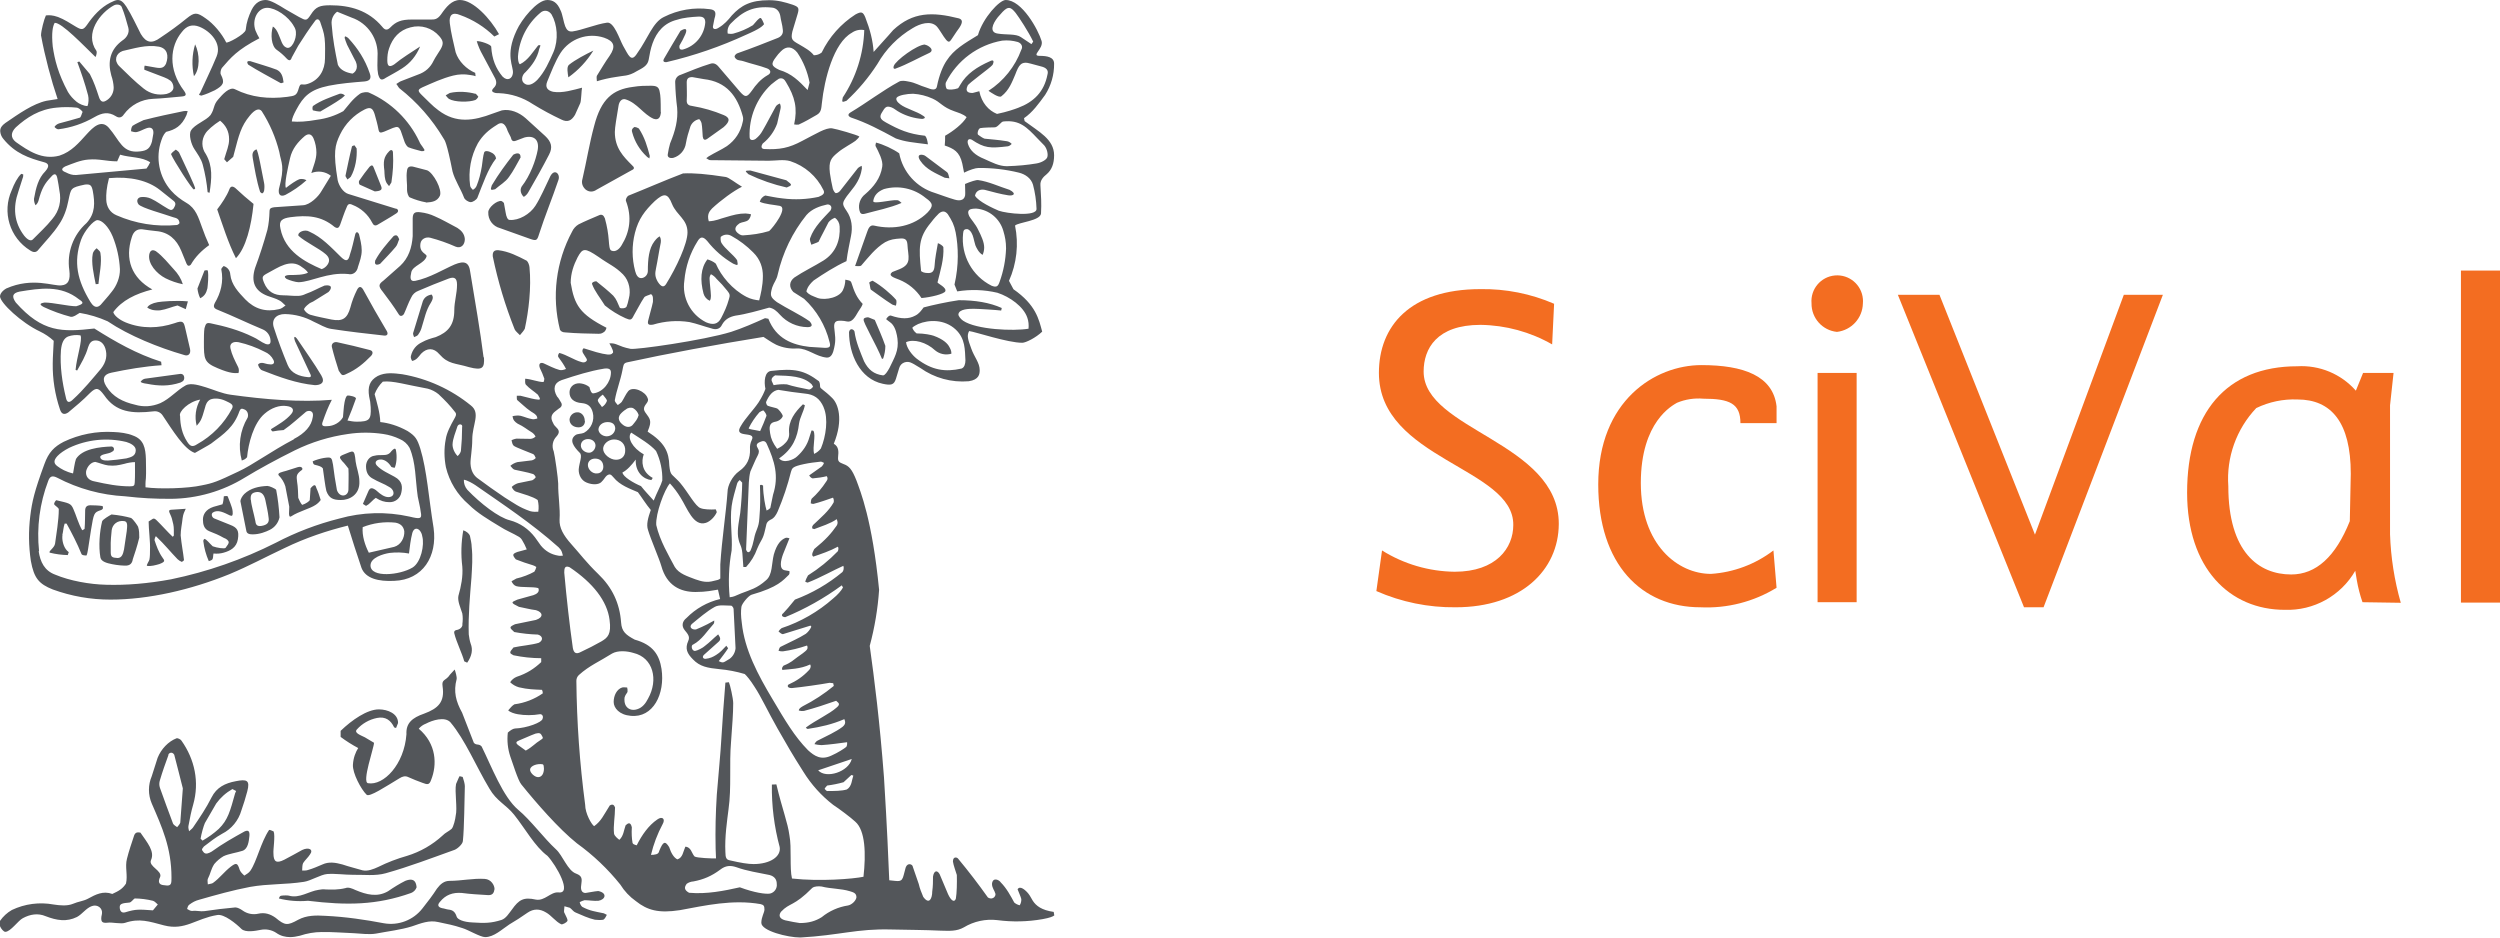 <?xml version="1.0" encoding="UTF-8"?>
<svg id="_레이어_1" data-name="레이어_1" xmlns="http://www.w3.org/2000/svg" version="1.1" viewBox="0 0 128 48">
  <!-- Generator: Adobe Illustrator 29.2.1, SVG Export Plug-In . SVG Version: 2.1.0 Build 116)  -->
  <defs>
    <style>
      .st0 {
        fill: #f36d21;
      }

      .st1 {
        fill: #53565a;
      }
    </style>
  </defs>
  <path class="st1" d="M15.04,22.48c.58-.3.91-.68.97-1.11.09-.4-.26-.36-.35-.28-.32.26-.74.66-1.14.93-.188.011-.375.034-.56.07-.05-.02-.1-.1-.08-.12.37-.23.77-.46,1.03-.77.17-.2.1-.37-.23-.41-.37-.06-.8.1-1.13.39-.57.48-.84,1.55-.9,2.23-.11.12-.15.12-.27.17-.204-.744-.096-1.538.3-2.2.05-.14.01-.37-.2-.43-.11-.05-.17-.02-.22.1-.28.81-.77,1.15-1.45,1.66-.06.05-.68.39-.83.48-.54-.17-1.15-1.17-1.66-1.93-.1-.146-.274-.224-.45-.2-1.11.13-1.94.05-2.54-.83-.27-.36-.39-.43-.72-.11-.38.39-.75.69-1.12,1-.2.13-.34.09-.42-.16-.256-.757-.381-1.551-.37-2.35,0-.33.04-.84.05-1.16-.211-.195-.451-.356-.71-.48C1.1,16.53,0,15.5,0,15.17c0-.07.06-.25.32-.4,1.36-.6,2.43-.1,2.83-.16.35-.03.46-.28.4-.77-.135-.904.196-1.814.88-2.42.46-.5.43-1.04.32-1.65-.06-.28-.12-.35-.4-.32-.75.16-.71.18-.85.83-.08.42-.23.85-.47,1.2-.3.47-.7.87-1.05,1.29-.12.17-.26.17-.44.05-1.043-.645-1.445-1.963-.94-3.08.12-.32.3-.67.49-.84l.1.03c0,.06,0,.13-.03.19l-.22.69c-.28.8-.23,1.57.3,2.26.18.22.34.29.44.19.34-.35.7-.67,1-1.05.36-.42.47-.93.36-1.46-.027-.201-.06-.401-.1-.6-.05-.3-.18-.27-.32-.1-.33.34-.49.61-.65,1.23-.027.09-.079.17-.15.23-.055-.101-.083-.215-.08-.33.1-.56.22-1.05.58-1.41.23-.26.17-.4-.05-.46-.8-.22-1.49-.45-2.1-1.2-.096-.112-.152-.253-.16-.4,0-.16.08-.28.26-.41.7-.48,1.42-.99,2.11-1.14l.57-.09c-.33-.97-.65-2.17-.85-3.26,0-.23.16-.84.25-1.02.15-.02.34-.02.62.08.32.12.62.32.92.5.29.17.37.17.56-.09.32-.47.7-.89,1.19-1.14C5.81.06,5.92,0,6.03,0,6.19,0,6.31.1,6.47.34c.27.43.5.93.74,1.4.28.47.58.5,1,.19.48-.32.91-.63,1.35-.99.4-.32.52-.32.97,0,.4.27.83.78,1.05,1.23.04.08.97-.42,1-.64.04-.4.15-.7.3-1.02C13.08.11,13.35,0,13.61,0,13.84,0,14.28.26,14.61.47l.7.4c.37.2.39.2.61-.13.25-.4.47-.47.99-.47,1.02,0,1.95.26,2.66,1.1.13.17.25.2.41.04.29-.3.56-.41,1.1-.41h.95c.21,0,.35.01.55-.26C22.84.36,23.13,0,23.55,0,24.22,0,25.1.94,25.55,1.75l-.24.12c-.496-.49-1.093-.866-1.75-1.1-.4-.17-.58,0-.53.42.06.5.19,1,.3,1.49.15.46.55.86,1,1.05l.02.17c-.07-.02-.16-.05-.28-.06-.289-.053-.586-.042-.87.03-.56.14-1.07.38-1.57.6-.25.12-.25.18-.04.39.28.26.54.56.86.79.9.68,1.8.54,2.79.16l.46-.16c.42-.08.87.1,1.21.4l1,.91c.32.3.4.58.2.96-.33.64-.7,1.3-1.06,1.92-.053.099-.133.182-.23.24-.12-.1-.23-.33-.11-.53.44-.56.72-1.34.82-1.87.09-.52-.19-.77-.68-.64l-.42.16c-.18.07-.24,0-.28-.18-.07-.16-.15-.26-.2-.43-.12-.28-.28-.37-.52-.19-.42.26-.71.52-.96.93-.362.662-.502,1.423-.4,2.17.01.1.09.16.14.22.085-.042.152-.113.19-.2.13-.32.21-.64.27-1,.03-.2.06-.54.12-.72.05-.1.2-.06.28-.03.21.08.3.19.33.34-.42.53-.68,1.32-.96,2.02-.05.1-.23.22-.34.22-.13-.01-.3-.12-.34-.23-.17-.45-.47-.89-.59-1.34-.3-1.51-.4-1.6-.46-1.69-.588-.989-1.354-1.86-2.26-2.57-.07-.07-.1-.16-.16-.22.08-.04.15-.11.23-.14l.88-.34c.38-.13.64-.37.8-.71.1-.2.25-.4.36-.59.16-.28.14-.43-.07-.67-.362-.421-.934-.596-1.47-.45-.57.14-.92.54-1.1,1.08-.07.2-.09.4-.09.61,0,.3.1.37.35.21.41-.34.88-.62,1.33-.92-.2.48-.5.85-.92,1.12-.28.18-.55.32-.83.48-.24.17-.32.1-.4-.18-.06-.3-.03-.6-.03-.9.061-.891-.485-1.712-1.33-2l-.74-.3c-.201.148-.307.392-.28.64.06.8.18,1.4.32,2.08.13.28.44.4.75.45.19-.1.34-.36.09-.76l-.37-.72c-.03-.1-.08-.18-.1-.28-.02-.04-.04-.1,0-.15.04.02.09.02.18.11.46.5.84,1.07,1.08,1.78.1.28,0,.39-.26.42-.62.05-1.24.1-1.84.22-.97.2-1.3.56-1.65,1.21-.15.28-.23.46-.24.62.35.03.74.01,1.3-.09.471-.059.926-.209,1.34-.44.26-.3.46-.61.85-.89.12-.08.38-.11.48-.05,1.126.498,2.035,1.386,2.56,2.5.04.12.15.23.2.32.11.13.07.18-.09.17-.22-.06-.47-.12-.67-.2-.08-.04-.15-.17-.19-.26l-.2-.58c-.11-.23-.17-.23-.4-.15l-.45.19c-.17.06-.25.09-.29-.1-.05-.28-.13-.55-.2-.8-.1-.31-.22-.38-.52-.23-.545.278-.985.728-1.25,1.28-.26.54-.36.9-.12,2.34.06.28.28.62.54.7l2.42.75c.12,0,.2.14.05.24-.3.2-.63.38-.94.57-.15.1-.24.05-.31-.1-.212-.412-.568-.732-1-.9-.16-.08-.24-.05-.3.12-.12.26-.24.64-.34.91-.06.14-.12.2-.28.1-.69-.58-1.41-.61-2.26-.5-.42.06-.61.17-.51.59.23,1.16,1.25,1.7,2.11,2.07.123-.042.228-.123.3-.23.13-.19.1-.37-.1-.54-.33-.29-1.04-.62-1.39-.94-.06-.19.34-.35.56-.21.63.28,1.11.8,1.62,1.3.26.25.38.22.46-.14.1-.28.19-.7.27-1.03.05-.16.15-.1.19,0,.06.24.14.55.14.83,0,.3-.1.56-.19.84-.05.28-.27.43-.5.37-1.07-.1-1.88.4-2.54.42-.15,0-.47-.1-.62-.17-.24-.18.1-.2.18-.2.28,0,.7,0,.92-.12-.06-.1-.18-.2-.29-.27-.6-.49-1.26.03-1.77.29-.3.16-.31.2-.19.5.19.46.52.64.98.64.26,0,.51.04.78.03.129-.007.255-.041.37-.1.35-.12.65-.3.97-.43.4-.06.38.14.2.33l-.79.49c-.08.04-.17.07-.23.13-.11.08-.25.22-.23.28.05.1.17.21.3.26.37.11.74.17,1.1.25.57.11.81-.05.97-.62.08-.31.19-.6.34-.9.09-.18.2-.2.31-.02.4.73.8,1.44,1.22,2.14.08.16,0,.24-.15.22-.9-.1-1.8-.2-2.7-.34-.3-.04-.6-.24-.9-.37-.452-.246-.956-.38-1.47-.39-.45,0-.72.28-.56.72.2.62.44,1.26.7,1.89.17.42.59.58,1.04.62.22.03.14-.12.09-.22l-.75-1.61c-.1-.27-.02-.31.13-.09.41.62.84,1.2,1.21,1.83.23.39-.05.5-.33.5-.94-.09-1.8-.41-2.7-.76-.1-.03-.22-.23-.2-.31.17-.16.38,0,.56,0,.22.04.3-.06.22-.22-.093-.191-.253-.34-.45-.42-.424-.22-.874-.385-1.34-.49-.28-.05-.47.07-.41.32.07.32.22.61.39.95.05.1.05.22.02.31-.17,0-.37.05-1.07-.25-.7-.29-.7-.48-.7-1.34,0-.18,0-.55.03-.71.07-.24.1-.28.3-.25.73.15,1.47.35,2.18.7.22.09.42.27.65.36.18.06.27,0,.25-.19-.017-.25-.177-.468-.41-.56-.77-.32-1.53-.69-2.3-1-.18-.07-.24-.15-.14-.35.3-.5.46-1.09.33-1.72,0-.05.06-.11.12-.17.194.056.331.229.34.43.06.54.42.91.77,1.28q.72.74,1.72.5c.13-.02.23-.11.34-.19-.1-.07-.19-.2-.32-.26-.18-.1-.39-.15-.6-.23-.66-.25-.86-.73-.64-1.43.237-.641.448-1.291.63-1.95.07-.3.1-.63.11-.96,0-.18.14-.18.25-.2l1.46-.1c.37-.02.8-.46.94-.71l.49-.8c-.284-.222-.666-.275-1-.14.11-.36.26-.7.26-1.05,0-.23-.05-.5-.15-.73-.1-.22-.25-.26-.44-.12-.35.3-.65.65-.76,1.14-.11.48-.31,1.36-.21,1.52.22-.17.52-.39.71-.45.1-.02.26,0,.34.06-.33.3-.72.56-1.08.75-.27.12-.37-.04-.33-.3.32-1.21.12-1.3.02-1.9-.184-.741-.488-1.447-.9-2.09-.13-.16-.34-.1-.61.23-.45.54-.56,1-.8,1.92l-.05.19-.32.28-.14-.16c.12-.43.25-.68.25-1.02,0-.42-.18-.72-.46-.95-.35.22-.66.5-.75.65-.218.322-.21.746.02,1.06.36.62.3,1.25.19,1.98l-.1-.03c-.042-.476-.126-.948-.25-1.41-.08-.3-.27-.55-.43-.8-.16-.24-.3-.74-.17-.95.19-.32.77-.5,1-.79.23-.35.12-.5.41-.82.18-.21.56-.65.84-.5.84.42,1.73.51,2.67.39.4-.06.49-.05.6-.45.1-.33.14-.1.47-.22.57-.19.87-.7.87-1.3,0-.34.02-.68-.02-1.03-.03-.3-.14-.58-.23-.85-.08-.18-.2-.14-.28-.01-.23.3-.63.9-.84,1.24l-.33.6c-.05.16-.13.2-.27.05-.147-.161-.312-.305-.49-.43-.3-.2-.33-.81-.21-1.2.13.07.22.22.3.42.12.26.17.56.38.65.27.14.54-.42.5-.8-.009-.1-.044-.197-.1-.28-.28-.52-.95-.95-1.37-.95-.48,0-.8.6-.6,1.16.06.15.12.26.2.4-1.15.6-1.46.99-1.92,1.52-.05.07-.1.25-.05.34.21.41.13.55-.31.8-.2.1-.46.21-.67.27-.03.02-.08-.02-.14-.03.011-.041.032-.078.06-.11.28-.63.58-1.22.84-1.86.28-.68-.33-1.3-.88-1.52-.36-.14-.65-.06-.9.27-.6.72-.73,1.9.12,3.02.13.19.1.26-.12.28-.49.04-.97.1-1.47.12-.596.023-1.149.318-1.5.8-.1.16-.25.2-.41.09-.38-.24-.7-.18-1.1.05-.566.327-1.191.538-1.84.62-.07,0-.15-.06-.2-.12.03-.05.09-.13.23-.18.4-.1.72-.2,1.08-.3.06-.06.09-.22.13-.29-.07-.1-.2-.21-.31-.22-.339-.035-.681-.035-1.02,0-.88.08-1.53.5-2.09,1.01-.26.26-.28.53,0,.75.65.46,1.35.93,2.23.7.62-.2,1-.66,1.4-1.1.33-.36.74-.77,1.13-.33.57.65.68,1.33,1.61,1.21.36-.04.5-.16.6-.5l.07-.4c.03-.25-.1-.38-.36-.28-.17.06-.31.15-.48.19-.1.02-.2-.01-.3-.04,0-.1.02-.22.08-.28.17-.11.38-.2.56-.29.7-.18,1.36-.32,2.05-.46.069-.012.141-.012.21,0l-.06.2c-.25.57-.59.75-1.04.86-.06.05-.17.18-.25.44-.308.884-.117,1.866.5,2.57.22.25.5.46.79.63.48.28.61.75.79,1.24.11.31.23.62.37.92-.39.28-.71.6-.94,1-.1.1-.17.06-.22-.05l-.27-.66c-.24-.58-.65-.96-1.3-1.01-.24-.02-.47-.06-.7-.09-.26-.02-.44.1-.53.4-.37,1.12-.02,2.09,1.05,2.68-.86.22-1.56.56-2,1.16.04.17.3.39.64.53.84.34,1.7.3,2.49.04.46-.17.48-.06.56.28l.24,1.04c.05.25-.09.39-.32.3-1.28-.37-2.8-.98-3.9-1.72-.456-.205-.937-.349-1.43-.43-.17.1-.31.22-.46.2-.474-.125-.936-.292-1.38-.5-.22-.12-.23-.19.05-.23.43,0,1.21.19,1.61.19.4-.12.4-.19.15-.35-.94-.75-2-.57-3.05-.4-.38.08-.4.26-.19.56,1.36,1.53,2.36,1.52,4.02,1.33,1.08.68,2.16,1.3,3.42,1.7l.02.18c-.9.06-1.75.21-2.56.38-.41.08-.5.33-.27.7.33.54.86.8,1.47.94.43.13.87.1,1.3-.08.5-.23.83-.65,1.3-.91.28-.15.75.02,1.03.1.42.13.83.32,1.27.38,1.73.24,3.57.4,5.18.26-.2.38-.33.73-.46,1.1-.09.22-.01.27.22.25.34,0,.67-.2.81-.46.03-.26.03-.5.08-.76.03-.14.07-.33.16-.35.07-.01.47.06.42.17-.14.4-.26.71-.43,1.11.15.03.31.06.47.06.65,0,.75-.1.72-.74-.008-.186-.034-.37-.08-.55-.08-.49.02-.82.44-1.05.4-.2.84-.14,1.25-.09,1.291.222,2.504.773,3.52,1.6.51.4.07.97.07,1.74,0,.49-.1.99-.09,1.24.02.4.19.61.34.73.45.34.94.68,1.41,1,.49.3.73.5,1.3.7.14.04.3.04.42.03.031-.2.021-.404-.03-.6-.28-.19-.67-.28-1.12-.43-.08-.03-.17-.14-.21-.24.091-.086.2-.151.32-.19l.73-.15c.05-.02.15-.1.18-.16-.03-.07-.09-.15-.14-.16-.3-.1-.7-.16-.94-.22-.1-.03-.14-.12-.22-.2.104-.09.227-.155.36-.19l.74-.09c.077-.019.147-.061.2-.12-.03-.07-.07-.17-.13-.2-.15-.07-.92-.35-1-.43-.07-.07-.08-.16-.11-.28.1-.05.25-.1.35-.08l.62.01c.099-.007.191-.049.26-.12-.04-.079-.098-.148-.17-.2-.3-.18-.41-.3-.75-.46-.15-.1-.23-.18-.26-.38.12-.03.28-.05.42-.02.23.06.35.13.59.17.06.02.18-.01.26-.03.001-.067-.024-.131-.07-.18-.09-.1-.21-.14-.32-.23-.17-.11-.46-.39-.63-.53-.05-.04-.02-.18-.03-.23h.18c.23.05.56.15.75.18.33.06.29.01.15-.23-.2-.18-.42-.3-.62-.52-.05-.07-.03-.2-.03-.3.32.02.65.17.94.17.02-.05.04-.1.04-.17-.065-.188-.142-.372-.23-.55-.08-.22.03-.3.19-.24.22.1.57.28.81.34.1.03.22,0,.34-.05-.11-.22-.24-.4-.4-.62-.02-.06,0-.14.06-.2.38.1.77.37,1.11.46.16.06.26,0,.3-.08.03-.09-.25-.37-.23-.48,0-.07.02-.1.06-.14l.65.2c.48.13.75.17.82.06.1-.03,0-.25-.15-.51.38-.03.42.15,1.08.28.25.06,3.74-.43,5.16-.87.56-.18,1.2-.46,1.73-.7l.17.03c.4,1.03,1.24,1.34,2.1,1.44l.8.05c.25,0,.3-.06.23-.31-.21-.844-.662-1.609-1.3-2.2l-.55-.35c-.24-.25-.21-.54.05-.74.44-.3,1.04-.59,1.49-.87.65-.41.87-1.06.83-1.74-.006-.179-.095-.345-.24-.45-.129.044-.244.124-.33.23-.18.37-.36.68-.51,1-.13.07-.26.1-.37.15-.03-.12-.1-.23-.06-.34.2-.58.7-1.04,1.04-1.41.14-.24-.07-.33-.17-.31-.37.08-.78.22-1.06.54-.715.888-1.217,1.928-1.47,3.04-.06.29-.19.4-.28.66-.12.41-.11.5.24.76.52.33,1.19.64,1.67.98.2.22.1.3-.11.3-.534-.007-1.041-.235-1.4-.63-.18-.2-.34-.34-.56-.37-.5.14-1.2.34-1.72.41-.3.06-.53.18-.69.46-.1.23-.31.28-.56.19-.37-.1-.74-.24-1.11-.32-.622-.097-1.258-.052-1.86.13-.25.04-.31-.02-.24-.26.07-.3.17-.6.23-.9,0-.13.03-.33-.1-.4-.12.06-.3.09-.35.17-.2.3-.34.6-.53.92-.12.25-.17.25-.43.14-.377-.17-.73-.389-1.05-.65-.25-.4-.52-.73-.65-1.08-.05-.09.1-.16.21-.16.28.22.62.5.87.74.17.19.22.37.33.61.03.06.3.05.35-.05.04-.1.08-.23.12-.43.1-.37.03-.88-.3-1.22-.42-.42-.7-.5-1.26-.9-.71-.48-.81-.45-1.07.03-.2.39-.35.82-.35,1.3.19,1.14.46,1.6,1.83,2.3-.013.075-.047.145-.1.2-.1.07-.15.11-.3.11-.49-.01-1.17-.02-1.7-.07-.15,0-.24-.06-.28-.14-.428-1.692-.207-3.483.62-5.02.07-.154.185-.283.33-.37.29-.15.75-.34,1.03-.46.16-.08.25-.02.32.15.12.44.17.76.2,1.14.02.23.03.47.13.51.22.1.42-.09.53-.28.42-.68.53-1.44.22-2.26-.03-.07.04-.22.12-.27.95-.38,1.83-.77,2.8-1.14.53-.03,1.22.03,2.18.18.16.02.5.3.84.5-.44.22-1.08.69-1.53,1.11-.12.13-.28.3-.17.66.38-.02.56-.13.84-.2.43-.13.7-.2,1.04-.2.094.006.188.02.28.04-.011.108-.057.21-.13.29-.12.11-.31.1-.45.17-.14.1-.28.23-.19.4.07.11.25.24.38.22.45-.03.86-.08,1.32-.22.2-.17.99-1.2.54-1.29-.25-.05-.79-.09-1.02-.21.037-.145.141-.264.28-.32.24.04.52.11.9.15.61.076,1.229.049,1.83-.08.25-.1.33-.19.25-.35-.342-.704-.956-1.238-1.7-1.48-.34-.1-.75-.02-1.1-.02l-3-.03c-.06,0-.13-.06-.2-.1.06-.04.12-.1.17-.12.28-.17.6-.31.89-.5.42-.3.7-.71.81-1.25.026-.092.026-.188,0-.28-.28-1.03-.83-1.77-2-1.9l-.57-.1c-.22-.01-.3.08-.3.27,0,.37.02.56,0,.94,0,.18.1.25.3.27.546.091,1.08.246,1.59.46.3.12.37.3,0,.62l-.84.6c-.15.1-.21.02-.23-.12-.02-.22-.02-.47-.06-.68-.021-.079-.062-.152-.12-.21-.203.039-.372.178-.45.37-.1.3-.18.57-.23.86-.048.354-.298.647-.64.75-.17.04-.32-.02-.29-.18.027-.189.067-.376.12-.56.27-.65.41-1.2.36-1.82-.055-.428-.088-.859-.1-1.29-.016-.184.102-.352.28-.4.5-.2.98-.4,1.5-.56.19-.07.33,0,.47.18l1.07,1.25c.27.3.35.29.6-.05.21-.31.46-.6.81-.8.19-.09.19-.27-.03-.35-.4-.15-.8-.23-1.22-.37-.09-.03-.2-.03-.3-.07-.06-.03-.14-.11-.14-.17,0-.05.08-.14.14-.16.77-.27,1.4-.52,2.08-.79.19-.08.28-.23.25-.42-.02-.25-.1-.47-.13-.71-.04-.22-.19-.4-.42-.42-.93-.1-1.49.17-2.12.82-.13.136-.185.326-.15.51.11.02.2.02.29,0,.352-.095.689-.239,1-.43.16-.18.3-.37.39-.37.05,0,.15.23.18.32-.09.1-.18.22-.92.54-1.306.603-2.669,1.072-4.07,1.4-.2.02-.18-.1-.13-.18.26-.46.55-.93.84-1.42.28-.17.36-.1.25.17-.087.2-.187.393-.3.58-.03.18.05.23.16.21.643-.169,1.109-.727,1.16-1.39,0-.23-.11-.31-.36-.3-.35.02-.74.05-1.08.16-.66.16-1.05.62-1.26,1.21-.1.28-.15.56-.2.85-.06.3-.32.42-.6.57-.45.28-.68.22-1.07.3-.332.048-.66.121-.98.22,0-.11-.03-.21,0-.28.22-.35.42-.7.65-1.02.33-.48.24-.75-.28-.93-.834-.275-1.749.045-2.23.78-.28.44-.48.98-.68,1.46-.12.29,0,.46.3.53.48.08,1.05-.1,1.48-.21-.03.14-.04.67-.09.79l-.27.6c-.18.3-.38.4-.7.24-.501-.236-.989-.499-1.46-.79-.514-.342-1.113-.535-1.73-.56-.06.003-.121-0-.18-.01-.2-.05-.22-.12-.1-.25.16-.15.17-.31.08-.5l-.64-1.2c-.127-.221-.228-.456-.3-.7.15-.03.74.17.74.28.04.65.24,1.12.58,1.53.26.26.5.1.53-.17.05-.34-.42-.9.19-2.19C26.7,1,27.5,0,28.02,0,28.3,0,28.53.12,28.7.53c.1.19.16.63.24.82.08.19.17.28.37.26.5-.07,1.2-.37,1.77-.45.36-.05.64.85.82,1.18.28.48.41.9.73.38.54-.75.79-1.58,1.36-1.85.725-.367,1.544-.507,2.35-.4.25.03.33.13.27.38-.05.15-.06.3-.1.46-.05.18.1.24.3.1.27-.16.47-.38.66-.62.48-.52.96-.78,1.91-.78.45,0,.8.1,1.2.23.3.11.35.16.26.47l-.27.9c-.09.4-.02.46.34.66.32.19.57.32.76.56.145-.001.286-.05.4-.14.386-.797.985-1.472,1.73-1.95.3-.16.38-.14.5.14.25.64.39,1.19.43,1.78.34-.39.73-.8,1-1.12,1.01-.94,2.01-.94,3.36-.6.33.1.07.43-.12.69l-.26.39c-.09.14-.15.15-.26.03-.17-.2-.34-.54-.5-.71-.31-.3-.85-.13-1.22.1-.754.444-1.378,1.079-1.81,1.84-.446.691-.976,1.322-1.58,1.88-.24.09-.24.08-.19-.17.679-1.026,1.06-2.22,1.1-3.45-.224-.043-.455.008-.64.14-.93.52-1.4,2.37-1.53,3.6-.03.27-.03.47-.26.6-.39.22-.54.32-.93.5-.1.01-.15,0-.23-.01.18-.82.05-1.4-.42-2.17-.08-.15-.19-.23-.36-.17-.1.06-.19.13-.4.3-.739.695-1.141,1.676-1.1,2.69,0,.18.18.18.31.09.17-.14.26-.25.36-.43.23-.39.43-.8.65-1.19.04-.1.15-.16.23-.19.05.1.05.2.03.28l-.17.75c-.148.402-.404.754-.74,1.02-.07.1-.11.26.07.28.8.04,1.27-.05,1.96-.42.72-.37,1.2-.68,1.52-.64.22.03,1.3.34,1.4.42-.06.11-.14.15-.2.22-.12.1-.65.38-.88.58-.37.3-.5.45-.43,1.07.04.28.09.54.15.8.03.1.1.21.15.23.1,0,.19-.07.24-.14l.9-1.15c.057-.046.121-.084.19-.11,0,.07.02.14,0,.18-.07.46-.3.8-.58,1.14l-.18.23c-.24.35-.26.4-.02.75.28.4.32.86.23,1.3-.06.32-.17.8-.23,1.28-.59.27-1.18.65-1.68.99-.31.28-.37.5-.37.57.15.18.29.21.58.33.4.13,1.17-.03,1.31-.46.05-.1.1-.3.1-.48.14.03.27.03.31.15.15.47.28.78.58,1.09-.04.12-.1.21-.23.4-.17.3-.32.55-.57.5-.1-.02-.2-.04-.31-.04-.19,0-.37,0-.35.33.04.43.1.62,0,1.06-.05.24-.13.5-.37.5-.58-.05-.97-.48-1.53-.47-.367.027-.735-.038-1.07-.19-.3-.15-.51-.32-.65-.4-2.36.38-4.96.86-6.97,1.3-.22.04-.2.18-.25.4-.1.52-.3,1.02-.39,1.53-.02.09.1.19.15.26.06-.05.14-.09.2-.16.12-.18.2-.39.34-.56.24-.26.88.02.99.37.1.21-.2.32-.19.56.02.2.32.39.32.65,0,.23-.1.38-.13.5.87.56,1.09,1.03,1.11,1.75.03.22.03.34.15.47.12.12.32.3.4.4.41.48.79,1.23,1.06,1.3.14.06.5.08.77.06l.05.14c-.09.22-.33.48-.56.55-.64.2-.95-.75-1.3-1.3-.156-.257-.337-.498-.54-.72-.28.31-.74,1.55-.7,2.13.18.8.65,1.58.95,2.15.22.35.64.47,1.05.63.34.12.6.18.95.08.18-.04.25-.05.33-.12v-.72c.08-1.3.29-2.6.37-3.72,0-.3.23-.8.6-1.06.4-.28.57-.65.55-1.13-.012-.159.019-.318.09-.46.13-.26-.12-.26-.37-.3-.28-.04-.35-.15-.2-.4.25-.44.63-.8.92-1.23.19-.3.28-.5.35-.69-.08-.36-.05-.9.31-.92,1.19-.14,1.68-.03,2.43.53.05.08.06.19.06.28,0,.1.21.17.61.57.31.29.6,1.1.09,2.35.26.15.25.4.22.68-.02.24.06.27.28.36.28.1.43.26.66.84.2.55.81,2.01,1.16,5.6-.066.97-.227,1.931-.48,2.87.24,1.72.51,3.84.73,6.73.17,2.74.22,4.14.27,5.27.49.04.64.14.74-.27l.1-.38c.09-.27.36-.18.37-.03l.3.87c.06.26.13.41.23.66.32.44.46.05.46-.27.04-.28.04-.52.04-.77.05-.32.22-.34.34-.12l.43,1.02c.16.35.33.44.4.23.05-.29.06-.8.05-1.21-.07-.23-.17-.49-.2-.69,0-.28.22-.22.27-.14.532.64,1.039,1.301,1.52,1.98.28.17.45-.12.37-.23-.02-.11-.16-.25-.16-.47.04-.36.37-.2.45-.07.3.3.51.7.69,1.03.081.069.177.117.28.14.06-.09.09-.23.08-.32-.02-.11-.15-.38-.19-.5.13-.21.4.06.48.14.1.1.19.25.3.45.17.26.45.48,1.07.57l.03.18c-.08.06-.22.12-.6.19-.766.135-1.549.152-2.32.05-.595-.07-1.197.06-1.71.37-.37.21-.74.18-1.18.17-.84-.04-1.68-.04-2.53-.06-1.77-.05-2.66.3-4.66.41-.65,0-2-.34-2-.75,0-.3.16-.53.16-.68,0-.19-.04-.24-.2-.28-1.43-.25-2.83.07-4.13.31-1.1.17-1.67,0-2.25-.46-.321-.226-.593-.516-.8-.85-.641-.8-1.388-1.51-2.22-2.11-.93-.74-2.11-2.1-2.85-3.02-.17-.2-.46-1.15-.56-1.42-.133-.396-.177-.815-.13-1.23.11-.1.25-.2.36-.21.62-.02,1.4-.32,1.42-.5.06-.14-.04-.26-.16-.23-.33.06-.77.06-1.1,0-.18-.03-.4-.1-.5-.2.12-.14.2-.24.32-.31.521-.067,1.019-.26,1.45-.56.003-.062-.011-.125-.04-.18-.4-.02-.72-.02-1.18-.13-.169-.048-.324-.137-.45-.26.081-.127.2-.224.34-.28.52-.17.9-.42,1.25-.75v-.2c-.477-.002-.953-.052-1.42-.15-.21-.11-.23-.13,0-.4.34-.08.96-.13,1.3-.24.24-.13.2-.35-.05-.42-.406-.011-.811-.055-1.21-.13-.25-.23-.28-.25.04-.4l1.07-.22c.41-.14.35-.4,0-.5-.32-.04-.55-.11-.87-.17-.43-.21-.42-.23-.08-.37l.68-.19c.19-.04.38-.12.41-.26.011-.048.003-.097-.02-.14-.28-.08-.87-.02-1.13-.1-.1-.03-.19-.13-.24-.25l.25-.14c.32-.07.67-.21.92-.35.046-.074.08-.155.1-.24-.054-.04-.115-.07-.18-.09-.34-.1-.53-.17-.87-.3-.19-.23-.18-.28.08-.38l.48-.13c-.066-.167-.146-.327-.24-.48-.041-.07-.1-.129-.17-.17-.28-.17-.68-.33-.98-.53-.56-.34-1.14-.68-1.58-1.12-.582-.497-.991-1.166-1.17-1.91-.09-.47-.1-.96-.01-1.42.05-.35.25-.72.44-1.06.07-.12.13-.23.05-.33-.28-.36-.51-.6-.86-.93-.161-.131-.349-.227-.55-.28-1.11-.2-1.79-.42-2.3-.36-.185.18-.328.399-.42.64.1.38.28.95.29,1.43.4.04.9.18,1.4.46.4.26.49.4.65.9.34,1.11.43,2.54.68,4.06.2,1.46-.55,2.66-2.02,2.71-.8.04-1.46-.12-1.67-.66-.26-.76-.46-1.4-.7-2.17-1.05.26-2.15.62-3.26,1.16-.98.46-1.78.9-2.81,1.33-1.97.8-4.14,1.3-6.08,1.3-1.01.002-2.011-.174-2.96-.52-.7-.28-.96-.57-1.12-1.46-.114-.762-.125-1.536-.03-2.3.09-.74.21-1.26.72-2.65.22-.62.51-.9.99-1.15.8-.383,1.685-.555,2.57-.5.3.01.7.06.98.18.56.2.64.65.66,1.2,0,.33.02.66,0,.98-.03.26-.02.37-.02.47.7.1,2.18.06,2.88-.1.58-.11.81-.2,1.86-.7.73-.33,1.71-1.06,2.86-1.66l-.01-.01ZM37.32,34.93c.06.13.22.83.22,1.07,0,.57-.05,1.1-.11,1.98-.1,1.15.03,2.32-.13,3.46-.07.56-.2,1.42-.16,2.19,0,.3.06.39.23.42.56.13.93.19,1.21.19.86,0,1.42-.39,1.34-.87-.281-1.043-.416-2.12-.4-3.2l.23-.01c.31,1.3.58,1.94.67,2.62.12.61,0,1.67.13,2.2,1.43.16,3.14.02,3.66-.09.13-1.17.1-2.37-.42-2.82-.21-.2-.85-.68-1.13-.86-.608-.47-1.126-1.046-1.53-1.7-.61-.96-.78-1.27-1.32-2.21-.5-.88-.84-1.63-1.18-2.14-.22-.35-.4-.56-.5-.65-.424-.127-.859-.211-1.3-.25-.6-.06-1-.13-1.35-.5-.3-.3-.42-.55-.24-.95.1-.21-.03-.36-.18-.54-.18-.22-.13-.46.09-.63.47-.479,1.066-.816,1.72-.97l-.11-.48c-.28.04-.59.12-1.15.12-.77,0-1.47-.32-1.75-1.33-.1-.36-.55-1.39-.68-1.84-.1-.28,0-.63.14-1.03-.25-.3-.45-.63-.66-.91-.41-.18-.92-.35-1.25-.76-.14-.17-.2-.18-.33-.1-.11.09-.14.2-.3.35-.14.13-.45.14-.74.02-.28-.11-.42-.4-.41-.68.03-.37.21-.7.05-.85-.3-.3-.56-.65-.22-.9.1-.08.31-.06.44-.12.368-.205.553-.631.45-1.04-.08-.31-.25-.45-.55-.48-.44-.03-.64-.25-.64-.54,0-.37.33-.53.63-.46.12.02.29.09.39.18.03.14.1.34.2.32.5-.06.9-.58.9-1.07,0-.17-.11-.25-.44-.18-.6.1-1.34.32-2.08.57-.4.14-.46.46-.24.84.08.08.13.18.19.28.1.14.05.26-.1.34l-.18.14c-.22.17-.25.35-.11.6.04.1.1.16.17.23.16.15.16.28,0,.46-.195.202-.25.502-.14.76.06.21.23,1.42.23,1.65-.01.63.11,1.25.07,1.84-.02.42.19.8.6,1.26.45.5.77.94,1.38,1.53.71.68,1.1,1.49,1.17,2.48.03.47.25.64.7.88.94.26,1.26.79,1.37,1.5.19,1.28-.43,2.52-1.58,2.4-.58-.05-.87-.4-.87-.71,0-.33.16-.65.43-.74.05-.02.22,0,.26,0,.019.065.025.133.02.2,0,.08-.1.13-.15.3-.02.1-.02.33.09.47.12.16.33.22.56.14.26-.08.43-.3.55-.54.54-.96.27-2.1-.75-2.34-.32-.1-.79-.14-1.09.03-.63.4-1.17.62-1.7,1.1-.084.077-.131.186-.13.3.021,2.121.171,4.238.45,6.34,0,.45.33,1.02.46,1.1.37-.27.47-.54.8-1.06.15-.09.22-.03.27.1,0,.48-.1.94-.05,1.35.03.12.17.23.27.31.22-.2.23-.5.32-.74.25-.26.3.03.32.1-.02.3,0,.59.03.75,0,.12.12.14.22.17.27-.54.61-1.02,1.05-1.32.26-.19.43-.03.28.23-.267.499-.469,1.03-.6,1.58.088.002.175-.008.26-.03.06-.02.14-.04.17-.19.19-.46.29-.52.5-.18.1.31.24.54.42.63.28-.08.3-.41.41-.65.3.02.32.34.47.5.1.08.95.11,1.1.1l-.02-.5c-.02-.99,0-1.78.06-2.76.08-1.02.19-2.07.24-2.97.04-.75.13-1.88.2-2.77l.18-.02ZM51.26,15.9c-.23-.03-1.16-.09-1.4-.09-.21,0-.77,0-.79.29,0,.08.11.23.24.32.68.46,2.58.54,3.35.41.02-.18,0-.4-.06-.56-.19-.57-.89-1.07-1.53-1.28-.675-.159-1.375-.183-2.06-.07l-.14-.35c.23-1,.2-1.93.06-2.67-.08-.4-.19-.6-.4-.93-.14-.18-.29-.18-.46-.04-.1.1-.22.22-.41.47-.65.78-.62,1.3-.5,2.48.07.05.15.1.37.1.2,0,.3-.09.32-.37.02-.39.11-.8.17-1.16.1.03.26.14.28.2.04.61-.16,1.24-.3,1.81.03.07.47.26.4.45-.05.14-.74.31-1.22.35-.275-.423-.673-.751-1.14-.94-.28-.11-.59-.2-.36-.39l.38-.15c.65-.27.43-.64.4-1.27-.02-.24-.12-.31-.34-.3-.33.02-.54.05-.8.19-.5.3-.87.79-1.22,1.19-.06.06-.2.03-.32.03l.62-1.75c.06-.18.15-.37.35-.32,1,.23,2.03.04,2.74-.67.3-.32.3-.47-.09-.74-.595-.495-1.394-.667-2.14-.46-.3.12-.5.3-.55.61-.03.19.9-.07,1.22-.04.1,0,.16.09.23.14-.6.26-1.29.39-1.86.55-.19.05-.26,0-.3-.18-.068-.308.049-.629.3-.82.43-.37.78-.81.87-1.4.06-.31-.2-.79-.34-1.06-.02-.07.02-.13.02-.18.37.09.88.33,1.19.55.183.965.889,1.748,1.83,2.03.33.11.66.24,1.01.34.32.1.56,0,.54-.34l-.01-.46c.27-.12.6-.22.67-.2.53.07,1.07.33,1.61.5.38.2.2.32-.07.28-.4-.06-.81-.18-1.2-.28-.25-.05-.46.06-.5.3.17.3.94.65,1.22.77.4.14,1.95.32,1.93-.1-.013-.416-.073-.828-.18-1.23-.1-.34-.4-.54-.72-.62-.677-.166-1.373-.246-2.07-.24-.16,0-.46.1-.74.24l-.09-.46c-.14-.62-.44-.77-.9-.93.02-.18.02-.3.02-.5.41-.23.91-.62,1.1-.95-.16-.16-.46-.24-.62-.3-.63-.22-.7-.46-1.12-.65-.315-.144-.654-.229-1-.25-.32,0-.75.08-.84.2-.05.08,0,.21.18.34.28.22.87.37,1.16.58.18.1.09.15-.03.17-.399-.03-.787-.142-1.14-.33-.21-.11-.28-.2-.43-.26-.28-.1-.33-.02-.52.3-.14.24.03.36.23.47.67.37,1.16.59,2,.68.1.1.12.25.15.44-.84-.11-1.12-.12-1.64-.3-.83-.45-1.49-.8-2.29-1.07-.15-.06-.2-.16-.04-.26.84-.5,1.64-1.12,2.49-1.58.12-.07.31-.04.46-.01.41.07.55.2.96.32.24.1.48.16.52-.06.12-.61.32-1.07.5-1.33.37-.57.9-.87,1.6-1.3C50.33.9,51.18,0,51.49,0,52.33,0,53.16,1.53,53.33,2.1c.11.4-.56.76-.1.76.38,0,.74.06.74.4.006.567-.154,1.123-.46,1.6-.32.44-.65.9-1.08,1.19l.03.15c.72.54,1.51.93,1.51,1.75,0,.43-.12.74-.37.96-.2.16-.35.33-.33.58.03.57.06.89.03,1.44-.03.38-1.17.45-1.33.62.195.953.087,1.942-.31,2.83l.23.43c1.15.8,1.3,1.54,1.47,2.17-.32.31-.84.57-1.02.57-.75,0-2.4-.56-2.72-.6-.13.23-.06.44.11.9.15.43.43.72.43,1.1,0,.2-.03.49-.56.57-.881.074-1.76-.167-2.48-.68-.15-.08-.28-.18-.43-.25-.25-.14-.57-.03-.65.25l-.17.56c-.1.31-.25.34-.67.25-1.18-.25-1.73-1.52-1.73-2.65.05-.23.24-.14.28-.03.07.55.31,1.08.49,1.53.22.43.5.66.97.72.1,0,.22-.18.33-.38.25-.53.49-.88.41-1.5-.03-.22-.09-.52-.25-.72-.07-.1-.2-.16-.33-.28.06-.1.16-.21.25-.18.52.18.91.18,1.24,0,.2-.1.3-.25.43-.42.45-.12,1.18-.28,1.8-.37.84,0,1.58.12,2.2.4l-.03.13ZM19.4,36.32c.45,0,.99.22.98.7l-.1.25c-.035-.003-.069-.013-.1-.03-.17-.36-.44-.57-.88-.48-.4.08-.76.29-1.02.58-.18.18.18.3.4.41l.47.28c0,.25-.63,2.01-.31,2.07.8.14,1.86-.96,1.97-2.51-.03-.56.29-.84.9-1.05.73-.27,1.07-.6.95-1.4-.06-.38.17-.27.38-.6l.24-.26c.04.11.12.38.1.49-.17.64-.04,1.14.28,1.72l.6,1.54c.13.15.26.03.4.19.51,1.03,1.09,2.58,1.87,3.24.64.53,1.32,1.46,1.93,2.02.35.31.6,1.1,1.04,1.25.32.12.3.28.26.57-.06.35.1.42.22.42.22-.03.42-.08.65-.1.48.1.37.44.01.5-.24.02-.47-.03-.71-.03-.09.02-.17.06-.25.1.02.09.06.18.13.24.39.21.67.24,1.05.32.07,0,.13.06.21.09-.03.06-.1.21-.18.25-.12.02-.28.02-.43,0-.35-.08-.66-.23-.99-.37-.11-.04-.18-.16-.29-.24l-.28-.08c0,.11-.03.21-.02.3.07.16.23.42.16.47-.02.05-.25.19-.31.15-.28-.13-.5-.45-.77-.6-.33-.2-.64-.2-.95.01-.33.23-.62.42-.93.6-.38.25-.79.65-1.24.65-.25,0-.88-.38-1.16-.46-.52-.17-.69-.19-1.24-.31-.47-.11-.88.06-1.35.22-.58.18-1.21.25-1.84.37-.35.06-.76,0-1.13-.02-.56-.02-1.1-.07-1.65-.06-.37,0-.76.07-1.12.19-.16.04-.34.07-.49.07-.25,0-.5-.06-.72-.22-.236-.154-.524-.208-.8-.15-.26.05-.77.15-.98-.05-.26-.26-.89-.78-1.24-.71-1.1.18-1.64.81-2.72.53-.76-.2-1.26-.38-2-.13-.2.07-.68-.04-.87-.01-.28.03-.37-.02-.34-.3l.03-.15c.05-.29-.23-.5-.51-.4-.3.1-.49.41-.77.56-.53.26-1.03.18-1.6-.04-.4-.17-.8-.1-1.17.1-.24.12-.63.7-.9.7-.08,0-.22-.16-.27-.29v-.27c.159-.23.367-.422.61-.56.663-.315,1.408-.413,2.13-.28.33.05.7.09,1.01-.04.25-.11.51-.13.74-.25.42-.23.79-.42,1.26-.25.35-.16.53-.27.7-.53.1-.42-.06-.86.05-1.27.09-.37.25-.84.37-1.2.07-.18.2-.16.32-.14.34.5.75.96.54,1.41-.14.32.59.54.47.86-.12.24-.07.4.18.42l.18.02c.22,0,.22-.14.22-.41,0-1.53-.49-2.59-1.01-3.79-.192-.447-.192-.953,0-1.4l.3-.94c.18-.45.55-.84.97-1,.05-.02.21.05.25.12.68.96.93,2.12.6,3.28-.1.34-.17.7-.24,1.08-.02.09.01.18.03.28.06-.06.15-.12.2-.19.34-.5.68-1,.95-1.54.26-.52.7-.73,1.23-.83.59-.12.75-.05.6.52-.09.33-.19.67-.3.97-.147.521-.506.957-.99,1.2-.33.18-.64.43-.93.65-.11.15-.14.14-.02.29.11.14.28.05.42-.03.55-.4,1.12-.72,1.68-1.03.2-.09.27-.01.25.23-.03.28-.07.66-.35.76-.3.1-.71.15-.98.28-.178.106-.337.241-.47.4-.18.28-.18.47-.33.76-.03.07,0,.18,0,.28.1-.03.2-.03.26-.07.36-.26.56-.56.92-.84.28-.21.34-.19.45.16.04.11.13.2.24.3.1-.07.23-.13.31-.25.33-.48.53-1.45.96-2.09.08,0,.17.06.23.08.09.22-.03.95-.01,1.11,0,.45.15.54.55.34.32-.16.6-.33.92-.5.33-.16.6-.03.4.23-.1.16-.25.28-.35.44-.05.1-.04.26-.05.38.09,0,.22.01.31-.03.25-.07.49-.18.73-.28.32-.15.66-.1,1.02,0,.35.12.7.2,1.03.3.27.06.56-.06.8-.17.475-.235.97-.426,1.48-.57.681-.208,1.306-.567,1.83-1.05.12-.13.3-.2.45-.33.1-.09.2-.53.21-.67.1-.37-.06-1.24.02-1.63.05-.1.12-.3.18-.4l.16.04c.05.14.11.36.11.47-.02.67-.03,2.16-.1,2.8,0,.16-.27.4-.42.46-1.17.42-2.35.87-3.53,1.2-.53.15-1.12.07-1.68.08-.44,0-.88-.07-1.32-.04-.34.03-.84.35-1.19.4-.97.15-1.8.09-2.76.26-.89.17-1.74.41-2.58.65-.23.06-.35.13-.53.26-.07.05-.09.15-.11.22.09.05.18.11.27.1.22-.03.4.04.62.01.52-.08,1.04-.14,1.58-.19.11,0,.26.08.36.15.235.174.535.236.82.17.32-.07.6.01.88.21.48.4.6.41,1.16.1.43-.23.9-.23,1.38-.2,1.06.05,2.05.2,3,.38.75.134,1.512-.158,1.98-.76.27-.34.53-.68.74-1.01.18-.24.37-.4.65-.4.6,0,1.21-.14,1.8-.1.33.02.5.33.5.52-.03.2-.1.32-.33.31-.46-.03-.9-.05-1.34-.11-.47-.04-.84.1-1.12.45-.15.16-.11.28.11.33.1.01.22.06.32.07.24.02.35.14.42.36.04.14.33.28.82.3.62.04.94.04,1.48-.13.23-.08.38-.34.53-.53.36-.51.6-.65,1.23-.51.45.08.75-.4,1.15-.37.73.1-.1-1.38-.56-1.87-.64-.47-1.15-1.41-1.71-2.11-.41-.51-.9-.7-1.26-1.33-.68-1.13-1.24-2.5-2-3.4-.29-.31-.93-.1-1.25.07-.144.053-.271.143-.37.26.91.77.95,1.84.63,2.63-.09.25-.18.24-.44.14-.244-.087-.484-.184-.72-.29-.16-.08-.3-.04-.46.06-.7.42-1.54.98-1.68.84-.28-.27-.73-1.11-.7-1.54.02-.35.14-.65.27-.85-.314-.167-.615-.357-.9-.57v-.31c.58-.56,1.36-1.1,1.96-1.1ZM1.98,28.22c.08.55.3,1,.84,1.2.76.32,1.77.5,2.62.52,1.02.03,2.13-.06,3.32-.28,1.861-.385,3.663-1.013,5.36-1.87,1.031-.539,2.122-.956,3.25-1.24,1.173-.331,2.41-.365,3.6-.1.54.13.65.13.57-.25-.03-.26-.1-.5-.15-.77-.13-.89-.09-1.73-.42-2.5-.112-.202-.288-.36-.5-.45-.269-.129-.555-.217-.85-.26-.597-.09-1.203-.09-1.8,0-.949.134-1.87.417-2.73.84-.93.46-1.86.97-2.55,1.39-1.138.7-2.444,1.077-3.78,1.09-.89,0-1.47-.03-2.36-.13-1.212-.063-2.395-.387-3.47-.95-.24-.12-.37-.09-.46.16-.438,1.146-.599,2.38-.47,3.6h-.02ZM43.38,38c-.3.04-.94.13-1.32.15-.121-.004-.242-.021-.36-.05.06-.11.1-.15.16-.18.45-.23.94-.45,1.27-.7.19-.15.15-.28.1-.4-.63.27-1.21.4-1.87.5-.05,0-.08-.04-.1-.07.51-.38,1.2-.69,1.57-1.02.25-.2.06-.26-.02-.35-.54.19-1.08.37-1.65.52-.087.011-.176.004-.26-.02,0-.11.11-.16.2-.22.566-.287,1.1-.636,1.59-1.04l-.03-.14-.19-.02c-.44.08-1.4.22-1.93.27-.26,0-.22-.15-.17-.18.42-.19.74-.41,1.05-.74.11-.12.1-.23.06-.29-.5.24-1.08.24-1.42.28-.06-.08.02-.18.06-.22.4-.16.5-.29.7-.43.14-.1.44-.3.5-.4.04-.05.03-.16,0-.2-.403.14-.818.241-1.24.3-.075.003-.149-.007-.22-.03.03-.1.05-.17.1-.2.59-.3.9-.42,1.3-.67.12-.097.216-.22.28-.36l-.04-.06-1.42.44c-.1-.02-.14-.08-.22-.14.041-.067.096-.125.16-.17.974-.323,1.872-.84,2.64-1.52.22-.18.42-.4.5-.56l-.06-.11c-.897.659-1.871,1.206-2.9,1.63-.22-.02-.18-.15-.1-.2.1-.1.37-.41.6-.7.883-.33,1.705-.807,2.43-1.41.06-.06.09-.22.05-.32-.48.21-1.2.62-1.83.86l-.12-.04c.02-.11.08-.22.14-.33.558-.35,1.072-.766,1.53-1.24.02-.07.05-.15,0-.23-.4.22-.85.37-1.26.51-.14-.09.03-.33.05-.39.59-.48.87-.8,1.15-1.2.06-.1.06-.18,0-.33-.32.23-.79.37-1.15.51l-.1-.03c-.02-.12,0-.1.04-.18.42-.4.79-.7,1.05-1.15.02-.05.02-.17-.03-.25-.35.12-.62.22-1,.32-.048.001-.096-.009-.14-.03.02-.12,0-.15.05-.24.26-.23.52-.53.76-.9.07-.09.06-.18.01-.25-.18.05-.52.1-.69.11-.07.02-.16-.06-.21-.15l.65-.46c.048-.052.085-.114.11-.18-.08-.04-.15-.08-.2-.06-.28.03-.54.06-.82.12-.61.13-.61.21-.67.39-.173.693-.4,1.372-.68,2.03-.08.18-.19.36-.37.43-.26.14-.2.27-.28.53-.11.5-.19.46-.4.95-.124.349-.318.669-.57.94h-.14l-.05-.7c-.05-.47-.14-.37-.22-.84-.05-.42.06-.87.11-1.23.05-.42.1-1.14.1-1.55-.04-.03-.08-.1-.13-.13-.059.047-.105.109-.13.18-.09.32-.24.82-.28,1.15-.1.76.05,1.5,0,2.27-.145.791-.178,1.599-.1,2.4.25-.03.24-.06.59-.2.46-.18.8-.25,1.27-.67.34-.28.28-.85.4-1.32.16-.56.38-.76.6-.85.07-.02.13,0,.2.02l-.33.82c-.11.3-.22.77.1.82l.23.04c.01.06.01.14-.03.19-.3.28-.54.63-1.91,1.02-.16.05-.5.46-.52.62-.03.22-.03.47.02.82.14,1.37.82,2.65,1.58,3.92.64,1.08,1.12,1.9,1.81,2.6.33.3.67.53,1.21.27.3-.13.66-.36.75-.44.04-.06.05-.15.04-.23l.01-.01ZM24.78,18.3c.03.54-.07.68-.76.5-.73-.22-1.06-.14-1.53-.67-.28-.33-.63-.33-.93-.02-.14.17-.24.33-.46.37-.04-.07-.09-.18-.06-.26.08-.32.27-.56.57-.7.21-.12.47-.2.7-.26.64-.25.95-.63.95-1.38,0-.43.14-.86.14-1.3,0-.32-.12-.43-.42-.32-.53.2-1.03.4-1.56.63-.166.06-.3.187-.37.35-.15.28-.24.56-.37.84-.12.16-.23.08-.26.02-.25-.4-.56-.82-.82-1.16-.23-.28-.23-.38.03-.57l.86-.76c.43-.4.6-.93.64-1.52v-.81c-.01-.35.06-.46.41-.41.25.03.5.1.71.2.4.17.78.4,1.17.6.2.13.36.3.38.57,0,.3-.2.5-.47.39-.423-.189-.862-.342-1.31-.46-.23-.05-.45.07-.49.28-.09.51.35.54.31.68-.11.36-.7.47-.78.8-.07.3-.07.5.2.45.74-.15,1.46-.6,2.02-.84.49-.2.74-.13.8.41.26,1.58.5,2.94.68,4.35h.02ZM36.22,13.28c.14.04.32.12.43.22.27.63.84,1.32,1.57,1.7.23.12.46.16.65.18.07-.28.19-.74.19-1.25,0-.4-.12-.84-.5-1.21-.328-.332-.701-.615-1.11-.84-.175-.104-.397-.084-.55.05-.01.09-.01.23.04.31.18.3.6.59.8.88.06.3.04.28-.2.18-.513-.299-.964-.693-1.33-1.16-.21-.24-.35-.24-.5.02-.379.604-.608,1.29-.67,2-.133.878.315,1.743,1.11,2.14.35.15.6.11.77-.21.17-.33.3-.61.4-.97.06-.19.06-.26-.08-.43-.172-.219-.359-.426-.56-.62-.075-.097-.17-.175-.28-.23-.05.069-.075.154-.07.24.01.28.06.58.07.87,0,.07-.01.19-.06.25-.157-.069-.274-.205-.32-.37-.18-.69-.15-1.3.2-1.75ZM4.06,3.15l.54.64c.22.42.34.8.45,1.13.1.34.24.34.45.19.21-.149.33-.393.32-.65-.012-.201-.053-.4-.12-.59-.2-.72-.06-1.34.57-1.8.22-.14.37-.39.3-.65-.1-.36-.19-.7-.33-1.04-.04-.15-.26-.18-.4-.11-.7.37-1.54,1.44-.9,2.34.03.05,0,.22-.05.31-.6-.58-1.74-1.78-2.09-1.75-.1.17-.17.51-.1,1.21.1.68.27,1.38.78,2.33.13.21.25.34.44.5.12.1.37.22.56.22.06-.14.07-.39.03-.55-.17-.64-.34-1.12-.55-1.7l.1-.03ZM51.06,5.83c.49-.1.89-.24,1.07-.31.8-.3,1.33-.82,1.5-1.7.07-.23-.07-.36-.33-.42l-.52-.14c-.5-.15-.61.06-.8.56-.16.37-.31.8-.71,1.11-.12.1-.54-.2-.66-.28.772-.5,1.361-1.237,1.68-2.1.1-.17,0-.34-.18-.4-.25-.07-.5-.1-.8-.07-1.243.22-2.31,1.013-2.88,2.14-.04.1,0,.31.06.34.11.05.4.02.52-.03.07,0,.1-.11.15-.18.33-.58.88-.93,1.51-1.21.19-.1.25-.03.15.18-.12.16-1.26.96-1.28,1.07-.15.33.07.37.26.37l.34-.09c.12.6.48.99.9,1.16h.02ZM33.84,5.73c-.02.28-.12.44-.38.35-.52-.23-.83-.8-1.42-.99-.21-.07-.34.12-.37.32-.1.6-.19,1.12-.19,1.35,0,.82.44,1.26.88,1.7.13.11.13.19-.01.25l-1.8,1c-.17.12-.37.14-.56,0-.17-.15-.23-.35-.17-.54.21-.9.36-1.84.6-2.72.36-1.4.97-1.87,1.98-2,.37-.06.64-.06.92-.06.3,0,.42.06.46.33.04.18.05.39.05,1.01h.01ZM35.2,11.9c0-.68-.55-.87-.79-1.45-.22-.57-.42-.57-.88-.16-.52.5-.84.92-1.02,1.63-.164.644-.16,1.318.01,1.96.05.2.16.41.38.35.165-.046.276-.199.27-.37,0-.58.05-1.14.34-1.51.13-.17.19-.2.26-.25.1.14.06.3.06.33-.09.43-.15.87-.24,1.3-.06.28-.06.44.09.7.17.26.3.3.42.12.53-.85,1.1-2.07,1.1-2.65ZM6.14,13.78c-.03-.573-.156-1.138-.37-1.67-.22-.53-.56-.84-.78-.84-.2,0-.68.56-.84,1.01-.4,1.15-.19,2.08.48,3.18.09.14.27.4.53.14.2-.24.36-.4.55-.65.26-.31.44-.75.43-1.17ZM31.21,31.74c-.12-.96-.84-1.89-2.05-2.7-.25-.1-.27.07-.27.28.12,1.33.27,2.67.44,3.86.05.26.17.33.41.2.36-.17.7-.34,1.05-.54.32-.19.52-.36.42-1.1ZM42.17,20.85c-.2-.46-.5-.66-.97-.7-.47-.05-.86-.11-1.35-.19-.28.04-.47.26-.63.63.01.08.04.17.1.19.16.06.44.11.48.14.06.04.24.23.28.38-.04.13-.2.27-.42.3-.28.06-.28.29-.23.58.04.28.14.5.36.8.19-.1.28-.15.42-.3.146-.139.217-.34.19-.54-.04-.6.3-1.04.71-1.44l.1.05c-.07.35-.25.6-.3.94-.08.7-.32,1.3-1.02,1.78.22.28.75.07.92-.1.29-.26.52-.58.63-.98l.11-.35c.034 0.0.068.007.1.02.13.26-.06.8.03,1.18.139-.061.26-.158.35-.28.26-.62.39-1.53.14-2.1v-.01ZM50.93,6.52c-.12,0-.6.01-.74.04-.11.03-.17.29-.11.34.13.09.22.16.33.2.44.05.63.05,1.14.13.08.01.18.06.25.14-.05.04-.1.1-.19.12-.93.11-1.2.1-1.86-.34-.18-.08-.24.05-.19.22.1.32.36.58.84.77.38.17.75.37,1.15.37.6-.02,1.02-.06,1.51-.14.26-.04.52-.19.56-.32.05-.13,0-.42-.15-.6l-.35-.36c-.56-.59-.92-.96-1.75-.87-.11,0-.28.3-.44.3ZM51.51,12.72c0-.34-.05-.6-.14-.9-.18-.629-.728-1.082-1.38-1.14-.34,0-.51.06-.37.38.04.1.34.43.46.7.16.31.31.64.31.91 0.0.131-.027.26-.08.38-.2-.11-.32-.37-.37-.49-.09-.3-.1-.47-.2-.64-.08-.15-.19-.19-.23-.19-.13,0-.19.05-.2.23-.118,1.107.464,2.172,1.46,2.67.26.1.33.03.41-.2.198-.546.309-1.12.33-1.7v-.01ZM5.58,9.12c-.13.5-.15.83-.14,1.1.01.36.19.66.52.8.974.429,2.041.601,3.1.5.03,0,.13-.07.13-.1-.02-.22-.14-.25-.33-.3-.44-.16-1.61-.47-1.77-.66-.12-.17-.06-.34.13-.37.174-.018.35.009.51.08.3.14.54.33.84.5.1.05.2.15.32,0,.08-.14.16-.27-.02-.4l-.69-.55c-.6-.47-1.49-.7-2.6-.6ZM26.87,16.83c-.05.1-.14.2-.25.33-.1-.11-.22-.19-.27-.3-.481-1.208-.856-2.456-1.12-3.73-.02-.24.07-.33.28-.32.53.06,1,.3,1.46.54.07.06.13.22.14.33.1,1.05-.04,2.23-.24,3.15ZM3.95,18.97l-.08-.03c.05-.64.37-1.54.25-1.77-.215-.034-.435-.013-.64.06-.22.1-.32.32-.36.7-.06.82.07,1.67.25,2.41.05.28.17.31.37.11.53-.48,1.03-1.1,1.43-1.57.28-.36.33-.7.22-1.05-.1-.29-.29-.4-.5-.4-.24,0-.32.18-.38.35-.13.46-.34.79-.56,1.19ZM46.92,17.07c.42,0,.76.08.88.12.5.18.72.4.81.58.1.17.1.26.1.34-.288.085-.599.021-.83-.17-.45-.42-1.1-.6-1.49-.42.03.3.3.65.54.84.78.6,1.47.7,2.3.51.15-.05.2-.25.2-.42-.03-.54,0-1.11-.5-1.58-.57-.53-1.37-.51-1.92-.28-.09.05-.23.11-.3.19.02.06.09.2.21.28v.01ZM27.56,2.32c.17-.04.1.03.05.18-.1.48-.37.85-.7,1.19-.2.16-.23.42-.1.55.24.23.52.03.7-.15.38-.41.61-.93.83-1.43.26-.62.2-1.4-.1-1.92-.15-.22-.4-.25-.58-.08-.664.56-1.075,1.364-1.14,2.23,0,.13.01.35.1.4.42-.2.68-.66.93-.96l.01-.01ZM38.92,24.84c.04-.04.12,0,.15.02,0,.5.12,1.1.18,1.28.071-.03.136-.074.19-.13l.14-.68c.31-.96.08-1.72-.32-2.6-.07-.16-.18-.18-.35-.1-.12.05-.23.13-.12.3.09.14.08.25,0,.4-.13.24-.23.51-.37.81-.05.19-.06.33-.08.56l-.14,3.44c.06.19.17.15.23.04.08-.19.13-.36.17-.56.1-.54.25-.56.28-1.1.05-.56.05-1.11.03-1.67l.01-.01ZM7.39,3.57c-.01-.05,0-.18.02-.21l.57.1c.28.05.42.01.52-.2.15-.41.07-.78-.36-.87-.65-.12-1.3.1-1.86.22-.36.13-.45.5-.18.77.41.4.81.8,1.25,1.15.36.29.77.36,1.18.28.19-.05.35-.17.35-.33.001-.128-.049-.25-.14-.34-.1-.076-.212-.137-.33-.18l-1.02-.39ZM6.8,28.63c-.03.19-.12.35-.43.33-.28-.009-.559-.05-.83-.12-.3-.08-.38-.2-.4-.3-.1-.57-.04-1.33.09-1.85.04-.1.35-.28.48-.35.4.04.72.1,1,.18.12.07.34.4.36.45.06.18.06.37.06.56-.11.46-.25.86-.33,1.1ZM37.88,45.43c.75.28,1.33.36,1.55.32.225-.054.372-.271.34-.5,0-.2-.1-.38-.37-.45-.57-.12-1.15-.2-1.7-.4-.3-.1-.55-.09-.83.13-.43.32-.84.5-1.37.6-.122.007-.24.049-.34.12-.15.2-.11.33.12.46.92.08,1.79-.1,2.6-.28ZM40.95,47.26c.46,0,.8-.1,1.12-.3.388-.317.854-.524,1.35-.6.2-.04.41-.25.43-.42,0-.23-.19-.26-.34-.31-.45-.14-.98-.12-1.44-.24-.15-.02-.36-.02-.48.07-.96.97-1.15.74-1.6,1.22-.12.16-.12.35.21.44.26.06.6.12.75.14ZM25,10.86c0-.23.43-.6.67-.57.04.02.09.05.13.1l.09.5c.03.2.1.37.2.37.48.04,1.05-.3,1.32-.72.28-.44.49-.95.73-1.44.22-.53.57-.2.45.12-.31.92-.7,1.86-.99,2.77-.1.33-.14.35-.46.24l-1.54-.55c-.366-.094-.617-.432-.6-.81v-.01ZM36.8,33.85c.25.12.23.07.56-.12.172-.129.281-.326.3-.54l-.1-2.01c0-.07-.09-.17-.12-.17-.28,0-.62-.06-.84.06-.43.24-.8.57-1.18.88-.15.15-.01.3.21.28.19-.08.4-.17.59-.27l.35-.19c0,.07,0,.12-.03.17-.34.37-.6.82-1.05,1.06-.12.02-.09.32.09.33.14-.02.42-.17.5-.25.29-.22.4-.36.69-.6.1.15.16.26.02.38l-.75.67c-.11.11-.03.22.1.2.2-.02.38-.1.53-.2.2-.12.35-.29.52-.47,0,.02.1.13.09.13-.14.22-.3.42-.48.66ZM12.98,10.45c-.11,1.12-.39,2.25-.9,2.77-.4-.79-.68-1.7-.96-2.5.22-.28.5-.7.62-1.02.06-.16.15-.19.3-.08.33.31.62.56.94.82v.01ZM14.31,26.49c-.06.279-.244.515-.5.64-.2.1-.52.23-.88.23-.17,0-.3-.04-.32-.19l-.3-1.5c0-.12.1-.28.2-.38.32-.3.74-.39,1.18-.41.1,0,.4.13.45.2.09.47.14.9.17,1.4v.01ZM10.25,20.46c-.6.1-1.12.63-1.03.84.01.47.1.91.36,1.31.15.24.27.3.52.13.757-.421,1.376-1.054,1.78-1.82.12-.22-.12-.29-.34-.4-.3-.14-.61-.14-.78-.06-.17.09-.23.27-.26.4-.19.68-.23.7-.43.94-.116-.453-.052-.934.18-1.34ZM14.28,46c.03-.08.05-.13.12-.14.1-.02.37-.02.4,0,.53.15,1.02-.23,1.51-.3.11-.02.24-.04.37-.02.32.01.65.02,1.01-.07.15-.06.34.02.51.1.57.24,1.12.38,1.67.06.29-.2.58-.38.88-.53.51-.2.56.14.58.33-.046.133-.149.239-.28.29-1.77.63-3.3.64-5.28.4-.503.045-1.01.004-1.5-.12h.01ZM3.2,27.39c-.04.24.04.6.23.8l.09.08-.05.15c-.307-.007-.612-.047-.91-.12-.13-.05.23-.24.26-.47.06-.45.19-1.2.19-1.75,0-.1-.24-.2-.24-.28.015-.074.053-.141.11-.19.66.16.75.15.88.46.13.28.25.74.45,1.08.03-.02.09-.04.12-.07.03-.3.02-.75.03-.96.01-.17.09-.25.27-.25.13,0,.48.01.62.04.02.03.02.05.02.1,0,.08-.11.11-.14.12-.31.11-.33.14-.47,1l-.15.98c-.02.08-.03.23-.08.33-.08,0-.23,0-.26-.08-.21-.52-.5-1.08-.76-1.55h-.1c-.07.2-.07.4-.12.59l.01-.01ZM23.67,31.98c.03-.2.03-.4,0-.57-.1-.32-.25-.63-.2-.9.14-.49.24-1,.2-1.5-.076-.619-.059-1.246.05-1.86.17.06.3.17.34.28.04.2.09.4.09.57.06.53.02,1.04-.01,1.56-.08,1-.17,1.93-.14,2.92.02.15.05.34.1.48.12.3.06.63-.18.97l-.15-.07c-.11-.41-.4-.98-.51-1.43-.02-.08,0-.15.1-.17.2-.03.31-.15.32-.28h-.01ZM33.35,24.58c-.4-.04-.83-.4-.8-1.05-.2.27-.45.55-.68.66.02.22.57.54.95.7.22.28.37.42.65.74.17-.43.38-.8.44-1.03.014-.522-.095-1.039-.32-1.51-.31-.35-.8-.63-1.27-.94-.23.25.06.79.64,1.11-.13.36-.11.9.46,1.21l-.07.11ZM5.53,23.58c.29-.02.6-.06.94-.11.22-.06.47-.11.48-.4.02-.24-.28-.38-.48-.44-.982-.237-2.016-.131-2.93.3-.25.13-.46.27-.6.42-.22.24-.18.39,0,.52.18.14.45.29.8.37.04-.2.08-.54.15-.74.32-.52,1.21-.62,1.83-.64.15.03.15.22.03.26-.18.14-.53.1-.62.26,0,.15.15.21.4.2ZM7.52,28.98c-.01-.11.12-.25.13-.33.03-.15.03-.35.03-.5.02-.4-.07-1.06-.07-1.45l.22-.14c.07-.03.13.02.21.1.19.18.6.64.8.82.02,0,.05-.05.06-.06v-.3c0-.2-.04-.35-.1-.57-.07-.25-.25-.43-.05-.45l.76-.05c-.07.15-.13.26-.16.48-.03.3-.1.59-.1.88.04.44.13.89.17,1.26,0,.03-.06.07-.11.1-.081-.032-.156-.08-.22-.14-.37-.38-.63-.72-1.11-1.18-.041.059-.065.128-.07.2.1.3.21.62.41.9.12.16.15.21-.16.33-.17.05-.45.13-.63.09l-.01.01ZM21.12,29.06c.44-.27.62-1.17.5-1.6-.015-.115-.063-.223-.14-.31-.14-.14-.3-.1-.37.14-.09.35-.13.72-.17,1.05-.327-.06-.66-.07-.99-.03-.33.05-.98.24-.98.64,0,.65,1.5.5,2.15.11ZM23.75,24.56c-.009.19.055.376.18.52.67.7,1.6,1.42,2.18,1.56.52.14.96.45,1.28.87l.3.42c.23.28.52.46.9.52.07.02.16,0,.23,0-.06-.23-.06-.26-.22-.43-1.38-1.23-2.84-2.19-4.26-3.18-.14-.09-.4-.25-.6-.28h.01ZM9.36,40.38v-.02c-.14-.59-.3-1.15-.44-1.72-.12-.2-.32-.06-.3.03-.15.41-.3.83-.43,1.27-.045.13-.045.27,0,.4.22.6.43,1.21.67,1.83.04.08.15.13.21.18.06-.07.14-.16.16-.23l.13-1.74ZM11.8,25.78c.04.12.1.26.11.39.01.1.01.17-.02.22,0,.03-.06.02-.12,0-.29-.14-.61-.32-.87-.15-.1.07-.06.24.06.3l.82.33c.37.14.47.3.4.74-.07.42-.38.59-.74.69-.15.04-.31.06-.51.04-.03.13,0,.28-.09.33-.06.04-.08.03-.15.06-.143-.324-.237-.668-.28-1.02,0-.08.03-.09.06-.12.12.04.23.2.42.38.22.08.6.14.66.08.11-.14.16-.23.16-.28,0-.1-.13-.19-.25-.23-.28-.16-.44-.22-.74-.34-.28-.11-.33-.36-.33-.6,0-.25.14-.52.54-.65l.46-.13c.04-.08.07-.36.07-.41.06-.01.18-.03.2.01l.14.36ZM6,8.26c-.57,0-.92-.14-1.48-.09-.4.03-.79.2-1.18.35-.23.12-.19.22.02.3.2.1.34.15.54.14l3.6-.33c.07-.1.12-.17.19-.32-.44-.29-1-.23-1.54-.39l-.15.34ZM19.24,25.49c-.05.03-.13.1-.27.24-.065.071-.143.129-.23.17l-.16-.1.26-.6c.09-.23.18-.26.4-.11l.2.17c.18.14.4.25.6.16.2-.1.1-.38-.1-.48-.3-.19-.53-.24-.9-.46-.21-.13-.3-.33-.3-.61,0-.23.15-.51.45-.54.11-.03.25-.03.4-.03.2,0,.33-.03.45-.2.1-.11.2-.19.23-.06.07.34.03.7-.06.91-.06-.01-.1-.01-.17-.04-.17-.28-.4-.41-.6-.38-.19.02-.28.16-.14.31.25.26.6.4.9.57.43.23.4.56.35.8-.051.304-.323.52-.63.5-.22,0-.43-.06-.68-.22ZM18.4,24.63c.04.72-.54.98-.95.97-.38,0-.6-.08-.74-.46-.06-.23-.14-.9-.18-1.16-.08-.1-.2-.13-.4-.18-.1-.02-.1-.1-.12-.18.14-.07.39-.14.56-.17.41-.06.41-.04.48.34.05.42.12.87.2,1.3.14.42.59.33.59-.03,0-.33.02-.71,0-1.07-.07-.08-.19-.26-.32-.38-.16-.19-.16-.24.06-.33.52-.2.56-.33.63.36.03.26.19.66.19,1v-.01ZM18.88,28.3l1.3-.3c.35-.1.54-.47.52-.8-.04-.25-.19-.39-.45-.44-.57-.061-1.147.018-1.68.23-.04.44.12.93.31,1.3v.01ZM6.91,23.66c-.16,0-.39.04-.55.09-.33.08-.5.11-.82.08-.19-.02-.49-.14-.66-.18-.2.01-.4.2-.47.47-.04.28.13.48.44.53.62.14,1.2.25,1.79.25.22,0,.25-.03.26-.21.02-.35.01-.65.01-1.03ZM21.81,10.36c-.282-.052-.557-.136-.82-.25-.09-.03-.15-.26-.15-.38.02-.32-.06-.65,0-1,.02-.18.13-.23.3-.2l.73.19c.32.13.79,1,.65,1.31-.14.28-.39.32-.7.34l-.01-.01ZM16.42,25.6c-.07.1-.158.184-.26.25-.3.2-.86.33-1.24.58-.19.13-.1-.32-.11-.49l-.2-1.04c-.066-.212-.183-.404-.34-.56-.1-.13.2-.18.37-.23l.6-.19c.23-.07.28.09.22.14-.31.22-.28.32-.25.6.05.29.05.6.06.83.05.11.11.26.2.36.18-.05.39-.2.39-.25l.04-.6c.23-.27.26-.14.3-.01.1.22.14.36.22.61ZM17.35,19c-.13-.4-.26-.83-.36-1.24-.03-.17.11-.27.27-.24.56.12,1.1.25,1.67.4.18.04.18.19.06.31-.36.37-.74.69-1.24.91-.26.14-.26.04-.4-.15v.01ZM41.45,4.23c-.103-.551-.317-1.075-.63-1.54-.26-.32-.56-.35-.84-.06-.1.1-.18.19-.24.28-.28.36-.26.47.16.67.64.19,1,.56,1.45,1.03l.1-.38ZM11.9,40.4c-.327.184-.61.436-.83.74l-.58,1c-.07.16-.18.55-.22.8l.1.1c.298-.169.576-.37.83-.6.47-.46.58-.9.84-1.83l.05-.11-.19-.1ZM52.9,2.13c-.25-.52-.71-1.22-.9-1.47-.26-.32-.38-.34-.66-.06l-.25.28c-.28.35-.45.78,0,.84.4.07.93,0,1.18.18l.54.36.09-.13ZM5.72,27.13c-.07.69-.05.69-.05,1.16,0,.26.12.26.35.28.21,0,.28-.19.33-.44l.14-.94c.03-.3.05-.48-.13-.51-.35-.05-.6.17-.64.46v-.01ZM9.35,14.55c-.302-.062-.594-.163-.87-.3-.47-.24-.91-.75-.84-1.21.04-.22.16-.28.34-.18.36.26.66.65.92.93.21.22.37.47.46.76h-.01ZM12.85,25.61c0,.19.16.74.22,1.05.02.17.06.3.3.27.32-.05.43-.18.38-.44-.03-.28-.1-.57-.16-.87-.06-.28-.18-.44-.43-.43-.26.03-.35.12-.32.42h.01ZM26.66,8.05c-.2.35-.37.7-.6,1.01-.18.26-.46.41-.71.63-.24.06-.25.04-.17-.2.36-.6.7-1.06,1.1-1.57.28-.15.38-.03.37.13h.01ZM45.33,17.71c0,.22-.04.43-.11.64l-.06.03c-.29-.73-.99-1.9-.94-2.02-.02-.08.17-.13.25-.11l.32.13c.18.43.37.84.54,1.33ZM47.36,2.29c.03,0,.15.04.23.11.14.11.16.24-.03.32-.44.2-1.17.6-1.65.77-.09.05-.2.06-.15-.11.09-.28,1.2-1.1,1.6-1.1v.01ZM31.44,22.5c-.3,0-.56.24-.56.48,0,.27.35.56.66.56.28,0,.47-.18.47-.46.02-.34-.22-.58-.57-.58ZM6.91,46c-.06,0-.18.2-.28.21-.38.03-.5.07-.5.23,0,.21.1.32.28.27.56-.17.69-.15,1.42-.1l.25-.3c-.09-.07-.15-.16-.25-.19-.304-.075-.616-.115-.93-.12h.01ZM39.7,19.21c-.12.07-.22.15-.19.29l.1.22c.21-.04.45-.06.68-.04.3.1.8.2,1.11.26.08.02.17-.06.23-.14l-.07-.12c-.43-.43-1.14-.44-1.86-.46v-.01ZM19.19,9.8l-.76-.34c-.05-.02-.08-.16-.03-.22.17-.25.34-.48.52-.7.1-.1.17-.09.21.03l.38.95c.08.19,0,.26-.32.28ZM9.18,19.15c.18-.04.27.08.25.24-.02.1-.05.13-.2.2-.58.19-1.1.18-1.7.06-.18-.02-.3-.06-.33-.1.049-.081.128-.139.22-.16l1.76-.24ZM14.52,4.22c-.06.01-.12.06-.16.03-.5-.28-1.2-.65-1.65-.94-.1-.15-.04-.2.1-.18.37.12,1,.3,1.36.44.24.12.31.33.35.65ZM22.1,15.08c.06.09.11.17-.04.42-.26.4-.32.8-.49,1.33-.04.12-.11.24-.17.32-.05.06-.14.08-.2.11-.02-.06-.06-.15-.05-.2l.5-1.64c.08-.2.23-.3.45-.34ZM40.28,9.6c-.677-.151-1.335-.379-1.96-.68-.21-.19-.17-.18.1-.19l1.84.5c.35.26.28.25.02.37ZM32.7,21.25c-.046-.147-.146-.272-.28-.35-.1-.05-.27-.03-.37.06-.1.06-.22.16-.3.26-.14.2-.05.39.17.55.18.13.39.12.51-.06.11-.14.21-.24.27-.46ZM20.44,12.25c-.07.15-.09.29-.18.39-.25.3-.53.58-.8.87-.27.12-.28-.04-.25-.17.25-.47.6-.86.93-1.24.03-.04.14-.07.18-.04.05.03.08.1.12.19ZM9.93,9.7c-.07.04-1.05-1.5-1.17-1.8,0-.06.16-.18.24-.24.06.04.14.1.17.15.31.67.86,1.8.82,1.85l-.06.04ZM9.51,15.83l-.42-.19c-.3.07-.56.2-.9.25-.36.02-.51-.05-.65-.14.05-.12.25-.23.54-.28.17-.03.9-.1,1.54-.04l-.11.4ZM47.4,8l1.08.81c.1.08.09.23.13.32l-.24-.03c-.46-.23-.95-.42-1.25-.87-.26-.39.16-.34.28-.23ZM20.04,9.34l-.12.19c-.04-.06-.1-.11-.14-.19-.09-.18-.09-.4-.1-.6-.06-.46-.04-.7.24-.99.12-.13.2-.05.2.07.03.58,0,.95-.08,1.52ZM13.12,7.64c.1.05.28,1.15.4,1.72.03.13.02.3,0,.42-.05.13-.1.16-.2.05-.19-.59-.28-1.18-.38-1.74-.03-.17-.03-.35.18-.44v-.01ZM44.69,14.38c.44.25.96.7,1.18.96.05.05.03.2,0,.31-.08-.03-.16-.03-.22-.08-.37-.23-.71-.5-1.06-.74-.04-.03-.05-.3-.09-.36.053-.05.119-.085.19-.1v.01ZM24.34,4.79c.07.05.1.1.15.16-.033.07-.085.129-.15.17-.32.12-1.06.12-1.36-.06-.061-.053-.115-.113-.16-.18l.21-.12c.44-.1.93-.06,1.3.04l.01-.01ZM32.71,6.58c.3.46.43.91.56,1.41,0,.03-.02.04-.02.12-.07-.05-.11-.06-.14-.1-.357-.332-.614-.759-.74-1.23-.04-.1-.02-.2.12-.28.079.009.154.036.22.08ZM26.92,38.43c.36-.2.46-.36.77-.55.13-.08.12-.1.05-.22-.07-.14-.14-.14-.32-.1-.35.13-.49.21-.84.35-.15.06-.2.12-.05.24l.39.28ZM16.02,5.43c.43-.3.9-.45,1.37-.63.08-.02.19.01.27.09l-.16.14c-.38.27-.75.47-1.1.68-.11,0-.28-.03-.38-.06-.03-.07-.03-.15,0-.22ZM4.9,14.55c-.1-.5-.24-1.11-.15-1.56.02-.1.09-.19.2-.28.08.09.18.15.19.23.09.53-.06,1.12-.1,1.6l-.14.01ZM29.13,3.32c.32-.26.86-.54,1.25-.73-.33.538-.766,1.004-1.28,1.37-.03-.2-.1-.53.03-.64ZM23.17,22.76c0,.2.1.43.26.59.1-.08.17-.22.17-.28.04-.4.06-.8.06-1.2.05-.16-.18-.2-.24-.04-.09.3-.24.62-.25.93ZM43.61,38.86l-1.72.58c.4.45,1.56.08,1.72-.58ZM18.26,7.6c.03.46-.06,1.03-.3,1.45-.04.05-.1.09-.18.14-.02-.08-.1-.14-.09-.2.1-.47.21-1.02.33-1.49.01-.03.09-.05.13-.06l.11.16ZM42.36,40.5c.37,0,.73,0,1-.08.26-.16.25-.49.33-.71l-.1-.03-.4.37c-.275.077-.556.134-.84.17-.05.06-.1.1-.13.17.05.06.1.11.15.12l-.01-.01ZM38.92,22.07c.12-.27.23-.52.32-.77.02-.05-.06-.2-.16-.29-.071.023-.139.057-.2.1-.219.248-.404.523-.55.82.04.06.22.06.58.14h.01ZM10.11,14.77l.36-.92c.06-.02.12-.02.17,0,.05.29,0,.73-.02.91-.06.25-.15.4-.37.51-.075-.157-.122-.327-.14-.5ZM31.11,21.61c-.25,0-.45.15-.47.37,0,.19.2.36.43.36.24-.01.41-.18.43-.39,0-.22-.14-.34-.39-.34ZM30.89,23.9c0-.25-.15-.42-.42-.42-.22,0-.37.14-.37.33,0,.23.23.45.46.43.2,0,.33-.15.33-.34ZM29.95,21.55c0,.2-.13.33-.33.33-.26,0-.46-.16-.46-.4.015-.202.178-.36.38-.37.2-.02.4.16.4.44h.01ZM30.11,22.48c-.22,0-.37.14-.37.33,0,.2.2.37.42.37.17,0,.33-.18.33-.37,0-.18-.16-.33-.38-.33ZM27.67,39.12c-.3,0-.54.14-.53.3s.24.37.41.37c.2,0,.3-.2.3-.44-.02-.19,0-.23-.18-.23ZM9.93,3.9c-.12-.54-.099-1.101.06-1.63.24.48.26,1.27-.06,1.63ZM30.87,20.2c-.15.1-.28.25-.26.31.02.11.14.21.21.33.114-.069.202-.175.25-.3.03-.07-.1-.19-.21-.34h.01Z"/>
  <g>
    <path class="st0" d="M74.53,31.093c-1.397.016-2.781-.267-4.06-.83l.29-2.08c1.116.698,2.403,1.075,3.72,1.09,2.13,0,3-1.22,3-2.39.04-2.94-6.88-3.36-6.88-7.79,0-2.37,1.56-4.29,5.2-4.29,1.296-.021,2.581.235,3.77.75l-.1,2.08c-1.118-.64-2.382-.984-3.67-1-2.24,0-2.91,1.22-2.91,2.39,0,3,6.92,3.61,6.92,7.8-.01,2.37-1.93,4.27-5.28,4.27Z"/>
    <path class="st0" d="M90.96,30.093c-1.17.718-2.529,1.066-3.9,1-3,0-5.23-2.18-5.23-6.29,0-4.29,2.91-6.11,5.28-6.11,2.16,0,3.67.55,3.85,2.11v.86h-1.85c0-1-.55-1.25-1.9-1.25-.46-.04-.923.032-1.35.21-.21.13-1.85.94-1.85,4.11s1.9,4.65,3.59,4.65c1.162-.076,2.275-.494,3.2-1.2l.16,1.91Z"/>
    <path class="st0" d="M94.05,16.993c-.746-.077-1.309-.71-1.3-1.46-.063-.726.474-1.366,1.2-1.43.726-.063,1.366.474,1.43,1.2.007.076.007.153,0,.23-.015.751-.584,1.375-1.33,1.46ZM93.06,19.093h2v11.74h-2v-11.74Z"/>
    <path class="st0" d="M104.19,27.373l4.55-12.28h2l-6.11,16h-1l-6.46-16h2.13l4.89,12.28Z"/>
    <path class="st0" d="M120.96,30.833c-.127-.365-.224-.739-.29-1.12l-.08-.49c-.74,1.284-2.129,2.053-3.61,2-2.83,0-5-2.13-5-6,0-4.08,2-6.47,5.64-6.47,1.139-.068,2.246.393,3,1.25l.37-.91h1.56l-.18,1.66v6.6c.039,1.188.224,2.367.55,3.51l-1.96-.03ZM120.36,24.253c0-2.63-1-3.8-2.73-3.8-.729-.029-1.453.122-2.11.44-1.017,1.074-1.536,2.525-1.43,4,0,3.38,1.56,4.52,3.22,4.52,1.273,0,2.273-.91,3-2.73l.05-2.43Z"/>
    <path class="st0" d="M126,13.853h2v17h-2V13.853Z"/>
  </g>
</svg>